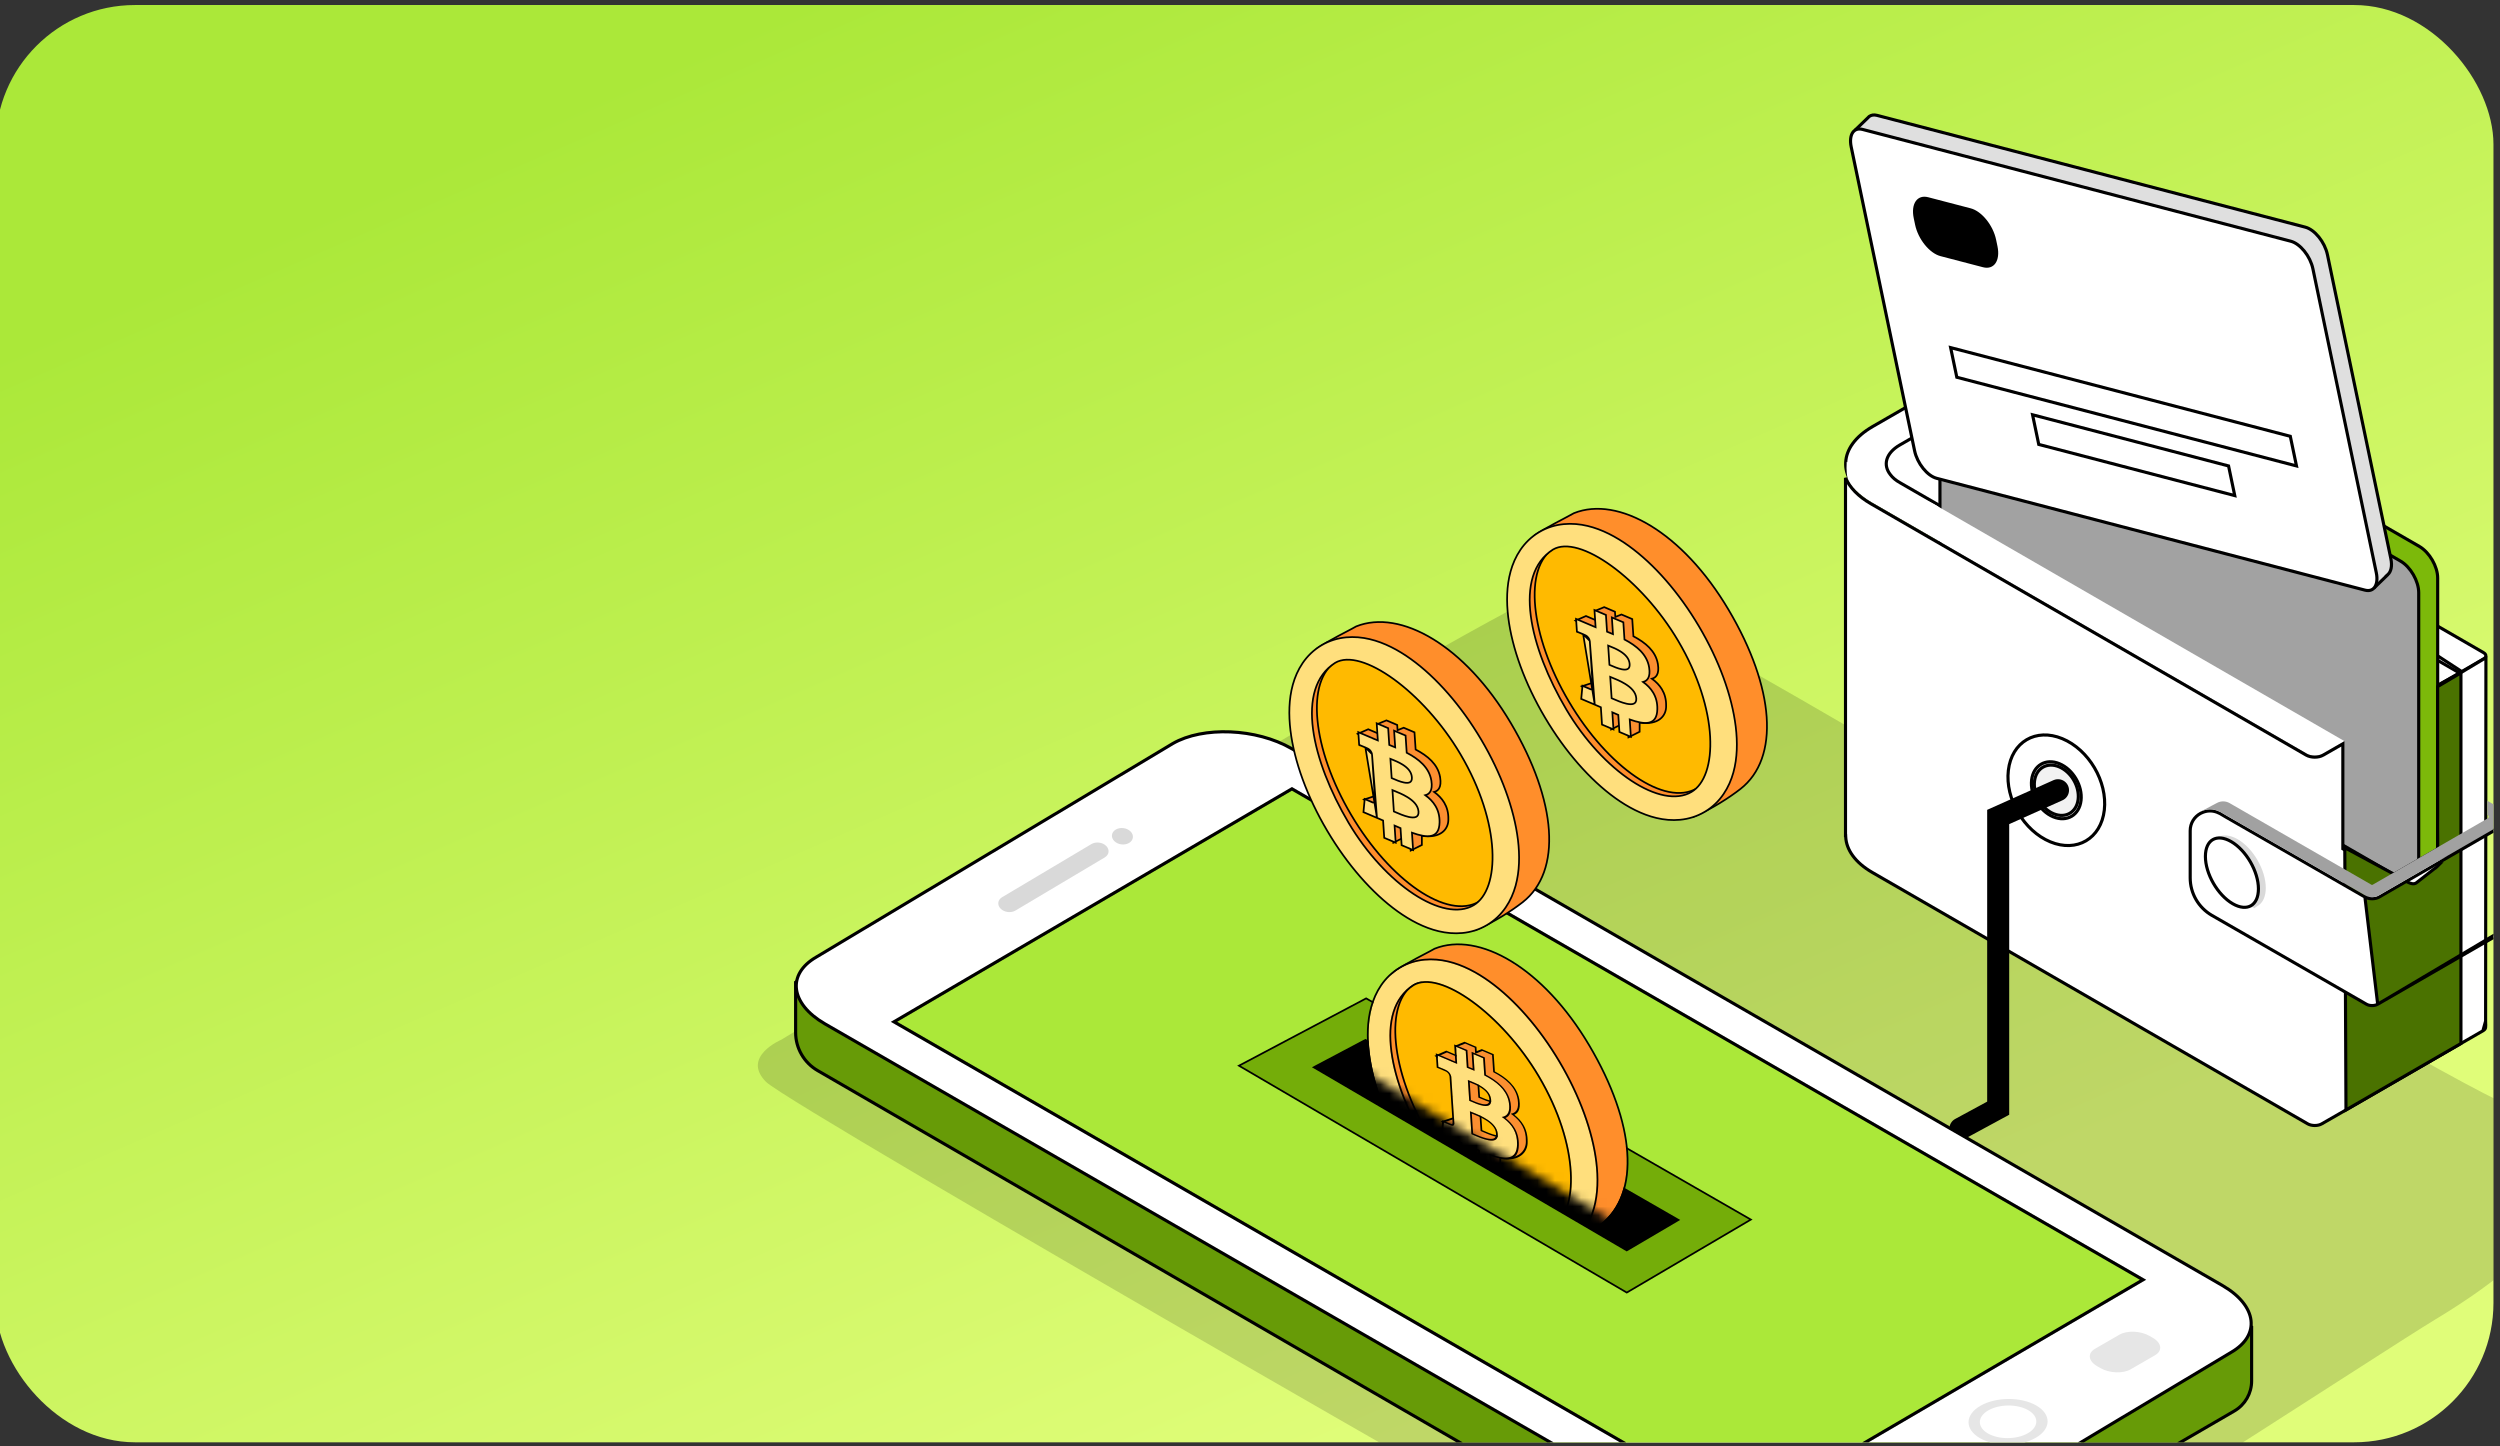<svg width="287" height="166" viewBox="0 0 287 166" fill="none" xmlns="http://www.w3.org/2000/svg">
<rect x="0" y="0" width="287" height="166" fill="#333333" stroke="none"/>
<g clip-path="url(#clip0_51_4587)">
<rect x="-0.5" y="0.577" width="286.75" height="165" rx="16" fill="url(#paint0_linear_51_4587)"/>
<path opacity="0.15" d="M289.5 127.517C281.78 125.367 185.571 66.517 180.999 66.517C176.428 66.517 90.862 118.695 89.705 119.351C89.705 119.351 85.058 121.315 87.945 124.201C90.832 127.088 194.502 186.53 200.739 189.532C206.976 192.535 211.286 192.304 218.255 189.532C225.222 186.761 274.185 154.706 279.5 151.517C294.5 142.517 300 133.517 289.5 127.517Z" fill="black"/>
<path d="M282.608 77.095L285.097 75.651L285.104 75.647L285.104 75.647C285.303 75.542 285.369 75.407 285.369 75.321V75.211C285.34 75.117 285.26 75.009 285.098 74.916L285.098 74.916L235.136 46.073L282.608 77.095ZM282.608 77.095L282.607 77.095L269.049 84.925L269.049 84.925L266.547 86.369C266.332 86.493 266.038 86.56 265.734 86.56C265.43 86.56 265.136 86.493 264.921 86.369L214.948 57.513L214.947 57.512C214.691 57.367 214.448 57.208 214.228 57.05L214.227 57.049C212.567 55.877 211.805 54.449 211.887 53.073L211.887 53.071C211.958 51.61 212.962 50.138 214.948 48.986C214.948 48.986 214.948 48.986 214.948 48.985L220.002 46.073L219.913 45.917L220.002 46.073C222.085 44.872 224.823 44.267 227.57 44.267C230.316 44.267 233.053 44.872 235.136 46.073L282.608 77.095Z" fill="white" stroke="black" stroke-width="0.36"/>
<path d="M218.11 55.409L218.11 55.409L218.108 55.408C217.638 55.144 217.274 54.836 217.031 54.511L217.031 54.511L217.027 54.506C216.573 53.942 216.443 53.327 216.613 52.741C216.785 52.15 217.271 51.56 218.109 51.078L218.109 51.078L223.625 47.904L223.625 47.904C224.699 47.282 226.123 46.966 227.557 46.966C228.99 46.966 230.414 47.282 231.488 47.904L231.488 47.904L272.474 71.556L282.338 77.25L269.14 84.873L218.11 55.409Z" fill="white" stroke="black" stroke-width="0.36"/>
<path d="M279.836 94.019V94.019V98.173C279.836 98.656 279.715 99.007 279.518 99.228L279.448 99.306C279.388 99.359 279.32 99.405 279.248 99.444L279.234 99.452L279.222 99.461L277.399 100.891L276.728 98.632L276.707 98.563L276.645 98.527L269.229 94.246L226.97 69.852L226.97 69.852C226.403 69.526 225.877 68.955 225.492 68.292C225.107 67.629 224.874 66.891 224.874 66.238V55.444L224.883 50.006V50.006V34.421C224.883 33.762 225.112 33.347 225.431 33.163C225.749 32.979 226.22 32.988 226.788 33.32L226.788 33.32L226.789 33.321L233.093 36.955L233.093 36.955L242.085 42.147L242.085 42.147L249.709 46.556L249.71 46.556L253.927 48.988L253.928 48.988L270.726 58.679L270.726 58.679L272.457 59.681L272.457 59.682L277.749 62.733C277.749 62.733 277.749 62.733 277.749 62.733C278.317 63.064 278.843 63.634 279.228 64.297C279.612 64.96 279.845 65.699 279.845 66.356V78.789V78.79L279.836 94.019Z" fill="#7CB90A" stroke="black" stroke-width="0.361"/>
<path d="M277.233 101.021L277.208 101.042L277.207 101.042L277.192 101.053C276.881 101.292 276.375 101.312 275.764 100.95L275.762 100.949L269.231 97.178L269.14 97.335L269.231 97.178L224.802 71.537C224.23 71.206 223.704 70.635 223.321 69.973C222.937 69.31 222.706 68.571 222.706 67.914V36.097C222.706 35.949 222.715 35.816 222.739 35.695L222.739 35.695L222.74 35.69C222.823 35.207 223.059 34.913 223.364 34.793C223.674 34.67 224.105 34.708 224.613 34.997L224.655 35.02H224.663L232.82 39.732L232.82 39.732L240.445 44.132L249.427 49.315L249.427 49.315L266.098 58.942L266.098 58.942L270.34 61.391L270.343 61.392L270.614 61.555L270.657 61.58H270.668L275.582 64.416C276.149 64.743 276.672 65.314 277.055 65.978C277.437 66.643 277.668 67.383 277.668 68.041V99.849C277.668 100.424 277.488 100.811 277.233 101.021Z" fill="#A2A2A2" stroke="black" stroke-width="0.361"/>
<path d="M258.019 63.439L230.177 47.366V44.435L258.019 60.507V63.439Z" fill="white"/>
<path d="M273.989 66.079L273.999 66.089L272.623 67.421L270.362 65.423L270.329 65.394L270.288 65.383L224.01 53.301C223.481 53.163 222.921 52.747 222.45 52.166C221.982 51.587 221.616 50.862 221.463 50.131L214.336 15.967L214.324 15.908L214.279 15.868L213.09 14.818L214.465 13.491L214.465 13.491L214.471 13.485C214.481 13.474 214.491 13.464 214.499 13.454C214.526 13.426 214.545 13.405 214.564 13.387L214.606 13.359C214.825 13.207 215.119 13.148 215.49 13.245L215.49 13.245L264.645 26.077C264.645 26.077 264.645 26.077 264.645 26.077C265.175 26.216 265.735 26.631 266.205 27.213C266.674 27.792 267.039 28.517 267.192 29.248L274.47 64.135C274.653 65.014 274.474 65.645 274.131 65.951L273.989 66.079Z" fill="#DFDFDF" stroke="black" stroke-width="0.361"/>
<path d="M271.495 67.747L271.495 67.747L222.341 54.914L222.341 54.914C221.811 54.776 221.251 54.361 220.781 53.779C220.312 53.2 219.947 52.474 219.794 51.743L212.516 16.857L212.516 16.857C212.362 16.122 212.458 15.55 212.696 15.206C212.924 14.876 213.303 14.723 213.82 14.857C213.82 14.857 213.82 14.857 213.82 14.857L262.974 27.69L262.974 27.69C263.505 27.828 264.065 28.244 264.535 28.825C265.004 29.404 265.369 30.13 265.521 30.861L265.521 30.861L272.799 65.748C272.953 66.483 272.857 67.055 272.619 67.399C272.392 67.729 272.013 67.882 271.495 67.747Z" fill="white" stroke="black" stroke-width="0.361"/>
<path d="M227.647 30.678L222.77 29.404C221.506 29.074 220.201 27.461 219.854 25.801L219.697 25.05C219.351 23.39 220.095 22.312 221.36 22.643L226.236 23.916C227.501 24.246 228.806 25.859 229.153 27.519L229.31 28.27C229.656 29.93 228.911 31.008 227.647 30.678Z" fill="black"/>
<path d="M263.355 53.416L263.636 53.49L263.577 53.205L262.949 50.196L262.926 50.086L262.818 50.058L224.212 39.979L223.931 39.906L223.991 40.19L224.619 43.2L224.642 43.309L224.75 43.337L263.355 53.416Z" stroke="black" stroke-width="0.36"/>
<path d="M256.268 56.821L256.549 56.894L256.49 56.61L255.862 53.601L255.839 53.491L255.731 53.463L233.619 47.69L233.338 47.617L233.397 47.901L234.025 50.91L234.048 51.02L234.156 51.048L256.268 56.821Z" stroke="black" stroke-width="0.36"/>
<path d="M269.14 85.08L266.637 86.524C266.139 86.811 265.329 86.811 264.831 86.524L214.858 57.668C214.597 57.519 214.347 57.357 214.123 57.196C212.144 55.736 211.904 55.139 212 53.017L221.917 57.818L269.14 85.08Z" fill="white"/>
<path d="M285.347 117.222L285.347 117.219L285.384 75.574C285.358 75.582 285.332 75.59 285.306 75.598C285.283 75.605 285.261 75.611 285.242 75.617C285.183 75.635 285.131 75.654 285.086 75.675L282.593 77.172L282.587 77.175L282.586 77.175L280.206 78.476V93.983V93.984L280.196 97.163L280.196 97.266L280.106 97.318L274.522 100.543L274.432 100.594L274.342 100.543L269.049 97.491L268.959 97.439V97.335V85.395L266.726 86.678C266.726 86.678 266.725 86.678 266.725 86.679C266.444 86.844 266.085 86.922 265.736 86.922C265.385 86.922 265.024 86.844 264.74 86.679L214.764 57.822L214.764 57.822C213.319 56.986 212.342 55.958 211.864 54.862V95.916H211.882L211.89 96.088C211.959 97.536 212.953 99.01 214.944 100.158L214.944 100.158L264.92 129.014L264.92 129.014C265.137 129.14 265.432 129.208 265.736 129.208C266.039 129.208 266.331 129.14 266.542 129.015L266.545 129.013L269.049 127.575L269.05 127.575L282.605 119.741L282.605 119.741L285.036 118.339L285.347 117.222ZM285.347 117.222C285.348 117.31 285.351 117.392 285.353 117.467M285.347 117.222L285.353 117.467M285.353 117.467L285.354 117.489M285.353 117.467L285.354 117.489M285.354 117.489C285.356 117.555 285.358 117.616 285.359 117.672M285.354 117.489L285.359 117.672M285.359 117.672C285.361 117.799 285.357 117.894 285.342 117.972M285.359 117.672L285.342 117.972M285.342 117.972C285.327 118.047 285.302 118.105 285.26 118.159M285.342 117.972L285.26 118.159M285.26 118.159C285.217 118.214 285.149 118.273 285.037 118.338L285.26 118.159Z" fill="white" stroke="black" stroke-width="0.36"/>
<path d="M279.433 99.754C279.561 99.683 279.68 99.592 279.782 99.481L279.789 99.475L280.096 99.168H279.885C279.879 99.157 279.872 99.147 279.863 99.137C279.803 99.069 279.724 99.075 279.714 99.076L279.713 99.076C279.701 99.077 279.691 99.079 279.683 99.081C279.682 99.067 279.681 99.049 279.68 99.028L279.831 97.853C279.831 97.853 279.831 97.853 279.831 97.852C279.845 97.744 279.85 97.521 279.851 97.238C279.852 96.95 279.85 96.584 279.846 96.183C279.845 96.124 279.845 96.064 279.844 96.004C279.837 95.24 279.83 94.371 279.841 93.646H279.841V93.643V78.822L282.515 77.239V119.793L269.318 127.419L269.182 97.319L275.412 100.673C275.515 100.735 275.626 100.805 275.741 100.877C275.964 101.018 276.201 101.167 276.416 101.274C276.583 101.357 276.756 101.426 276.92 101.449C277.081 101.473 277.25 101.455 277.395 101.352C277.413 101.343 277.448 101.322 277.477 101.287L279.433 99.754Z" fill="#4A7200" stroke="black" stroke-width="0.36"/>
<path d="M288.12 106.293V94.319C288.111 94.324 288.102 94.33 288.092 94.335L288.12 106.293ZM288.12 106.293L288.095 106.305V106.416C288.095 106.467 288.064 106.555 287.906 106.662L272.959 115.285L288.12 106.293ZM273.14 102.974L288.092 94.335L271.491 102.975C271.729 103.112 272.027 103.176 272.315 103.176C272.604 103.176 272.901 103.112 273.14 102.974L273.14 102.974ZM255.534 93.797L271.491 102.974L272.959 115.285C272.786 115.385 272.555 115.439 272.314 115.439C272.074 115.439 271.842 115.385 271.67 115.285L271.67 115.285L253.909 105.076C253.909 105.076 253.909 105.075 253.908 105.075C252.382 104.186 251.434 102.552 251.434 100.775V95.372C251.434 94.485 251.915 93.772 252.596 93.39L252.716 93.33C253.328 93.03 254.053 92.995 254.733 93.341L254.751 93.351L254.772 93.356C254.778 93.357 254.786 93.36 254.802 93.368C254.809 93.372 254.817 93.376 254.827 93.381L254.831 93.383C254.841 93.389 254.852 93.395 254.865 93.401L255.532 93.796L255.532 93.796L255.534 93.797Z" fill="white" stroke="black" stroke-width="0.36"/>
<path d="M288.001 93.345L285.547 91.929L285.546 93.555L285.599 93.57C285.736 93.657 285.736 93.856 285.599 93.943L272.352 101.586C272.352 101.574 272.352 101.574 272.352 101.574C272.34 101.574 272.327 101.586 272.314 101.586C272.277 101.586 272.252 101.574 272.252 101.574L255.959 92.197C255.517 91.942 254.975 91.932 254.524 92.17L253.905 92.498L252.635 93.169C253.294 92.845 254.079 92.807 254.813 93.181L254.776 93.153L255.623 93.641L271.58 102.819C271.984 103.051 272.645 103.051 273.049 102.819L288.002 94.179C288.176 94.079 288.276 93.955 288.301 93.818V93.793C288.312 93.619 288.213 93.47 288.001 93.345Z" fill="#A1A1A1"/>
<path d="M260.112 101.931C260.112 99.875 258.668 97.375 256.888 96.347C255.992 95.83 255.182 95.785 254.598 96.128L254.184 96.397L254.253 96.514C253.975 96.904 253.813 97.448 253.813 98.13C253.813 100.187 255.257 102.686 257.038 103.715C257.633 104.058 258.188 104.189 258.667 104.141L258.751 104.288L259.128 104.035C259.171 104.011 259.212 103.985 259.253 103.957L259.321 103.914L259.319 103.911C259.812 103.543 260.112 102.865 260.112 101.931Z" fill="#D9D9D9"/>
<path d="M256.314 103.747L256.314 103.747C255.457 103.252 254.672 102.397 254.1 101.406C253.528 100.416 253.18 99.308 253.18 98.319C253.18 97.328 253.526 96.68 254.034 96.387C254.543 96.094 255.277 96.118 256.134 96.613C256.99 97.108 257.776 97.964 258.348 98.954C258.92 99.945 259.268 101.053 259.268 102.041C259.268 103.032 258.922 103.679 258.414 103.973C257.906 104.266 257.171 104.242 256.314 103.747Z" fill="white" stroke="black" stroke-width="0.36"/>
<path d="M235.711 93.772C237.278 94.421 238.707 93.582 238.903 91.897C239.099 90.212 237.988 88.32 236.42 87.671C234.853 87.022 233.424 87.861 233.228 89.546C233.033 91.231 234.144 93.123 235.711 93.772Z" fill="#F2F2F2" stroke="black" stroke-width="0.36"/>
<path d="M235.378 96.644C238.42 97.904 241.195 96.274 241.575 93.003C241.955 89.732 239.797 86.059 236.755 84.799C233.712 83.539 230.938 85.169 230.558 88.44C230.177 91.711 232.336 95.384 235.378 96.644ZM238.571 91.759C238.398 93.246 237.137 93.987 235.753 93.415C234.37 92.841 233.389 91.171 233.561 89.684C233.734 88.197 234.996 87.455 236.379 88.028C237.763 88.601 238.744 90.272 238.571 91.759Z" stroke="black" stroke-width="0.36"/>
<path d="M236.259 90.718L229.392 93.79V127.219L225.056 129.569" stroke="black" stroke-width="2.53" stroke-linecap="round"/>
<path d="M91.337 118.521V112.764L133.724 86.311C138.098 83.581 143.631 83.531 148.053 86.18L258.485 152.338V158.541C258.485 159.958 257.731 161.268 256.505 161.98L216.765 185.041C211.946 187.837 205.999 187.84 201.177 185.048L93.861 122.9C92.299 121.995 91.337 120.326 91.337 118.521Z" fill="#679B07" stroke="black" stroke-width="0.361"/>
<path d="M256.132 155.249L256.134 155.248C257.863 154.25 258.58 152.907 258.412 151.555C258.242 150.189 257.161 148.746 255.142 147.58L148.272 85.936L148.271 85.936C146.256 84.772 143.715 84.123 141.238 84.02C138.759 83.918 136.364 84.362 134.631 85.362C134.631 85.362 134.631 85.362 134.63 85.363L93.714 109.87L93.711 109.872C91.983 110.869 91.266 112.213 91.434 113.565C91.604 114.931 92.684 116.373 94.704 117.539L201.573 179.183L201.573 179.183C203.589 180.347 206.13 180.996 208.608 181.099C211.087 181.201 213.482 180.757 215.214 179.757C215.215 179.757 215.215 179.757 215.215 179.756L256.132 155.249Z" fill="white" stroke="black" stroke-width="0.361"/>
<path fill-rule="evenodd" clip-rule="evenodd" d="M129.62 96.769C130.135 96.463 130.209 95.871 129.785 95.448C129.362 95.025 128.602 94.93 128.087 95.236C127.572 95.542 127.499 96.133 127.922 96.557C128.345 96.98 129.106 97.075 129.62 96.769ZM115.042 102.998C114.528 103.304 114.454 103.895 114.877 104.319C115.3 104.742 116.061 104.837 116.575 104.531L126.825 98.433C127.34 98.127 127.413 97.535 126.99 97.112C126.567 96.689 125.806 96.594 125.292 96.9L115.042 102.998Z" fill="#D9D9D9"/>
<path d="M102.629 117.306L200.338 173.662L246.02 146.916L148.311 90.559L102.629 117.306Z" fill="#ABE839"/>
<path d="M102.629 117.306L200.338 173.662L246.02 146.916L148.311 90.559L102.629 117.306Z" stroke="black" stroke-width="0.36"/>
<path d="M102.629 117.306L200.338 173.662L246.02 146.916L148.311 90.559L102.629 117.306Z" stroke="black" stroke-opacity="0.2" stroke-width="0.36"/>
<path d="M233.767 161.353C235.523 162.366 235.496 164.026 233.707 165.059C231.919 166.092 229.044 166.107 227.288 165.094C225.533 164.08 225.559 162.422 227.349 161.388C229.138 160.355 232.011 160.339 233.767 161.353Z" fill="#E6E6E6"/>
<path d="M232.842 161.888C234.095 162.613 234.077 163.798 232.798 164.535C231.521 165.273 229.468 165.284 228.214 164.56C226.96 163.836 226.978 162.65 228.257 161.913C229.536 161.175 231.587 161.165 232.842 161.888Z" fill="white"/>
<path d="M247.393 155.584L244.596 157.199C243.707 157.713 242.155 157.649 241.13 157.055L240.758 156.841C239.732 156.249 239.62 155.352 240.509 154.839L243.306 153.224C244.195 152.711 245.748 152.776 246.774 153.368L247.144 153.582C248.17 154.175 248.282 155.071 247.393 155.584Z" fill="#E6E6E6"/>
<path d="M156.75 119.269L150.606 122.521L186.747 143.663L192.89 140.049L156.75 119.269Z" fill="black"/>
<path d="M142.391 122.259L142.232 122.343L142.387 122.433L186.702 148.358L186.753 148.387L186.803 148.358L200.849 140.096L200.997 140.008L200.848 139.923L156.88 114.641L156.832 114.613L156.783 114.639L142.391 122.259ZM192.692 140.049L186.747 143.547L150.812 122.525L156.749 119.382L192.692 140.049Z" fill="#74AD09" stroke="black" stroke-width="0.2" stroke-linecap="round"/>
<path d="M169.315 106.795L169.336 106.795L169.356 106.787C171.535 105.879 173.616 104.496 174.791 103.582C177.076 101.805 178.058 98.888 177.812 95.311C177.566 91.735 176.093 87.487 173.45 83.02C170.806 78.55 167.637 75.27 164.496 73.358C161.356 71.446 158.232 70.894 155.693 71.91L155.685 71.913L155.679 71.917C155.419 72.07 154.995 72.292 154.493 72.555C154.218 72.699 153.919 72.855 153.612 73.019C152.751 73.477 151.827 73.992 151.189 74.448L151.177 74.457L151.169 74.468C149.435 76.653 148.805 79.89 149.168 83.525C149.531 87.161 150.889 91.209 153.149 95.029C155.188 98.476 157.931 101.39 160.811 103.456C163.689 105.52 166.713 106.743 169.315 106.795Z" fill="#FF8E2B" stroke="black" stroke-width="0.2"/>
<path d="M167.642 86.33C172.436 94.434 173.44 102.709 169.884 104.812C166.328 106.916 159.559 102.052 154.765 93.948C149.97 85.844 148.967 77.569 152.523 75.466C156.079 73.362 162.848 78.226 167.642 86.33Z" fill="#FF8E2B"/>
<path d="M169.808 103.497C171.639 102.414 172.337 99.87 172.032 96.689C171.726 93.499 170.412 89.628 168.164 85.829C165.917 82.03 163.157 79.014 160.509 77.21C157.867 75.412 155.302 74.798 153.471 75.881C151.64 76.965 150.942 79.508 151.247 82.689C151.552 85.879 152.867 89.75 155.115 93.549C157.362 97.348 160.121 100.364 162.77 102.168C165.412 103.967 167.977 104.58 169.808 103.497Z" fill="#FFBA00" stroke="black" stroke-width="0.2"/>
<path d="M170.703 106.198C172.537 105.113 173.524 103.368 173.991 101.68C174.45 100.017 174.476 98.197 174.261 96.427C173.83 92.874 172.343 88.797 170.043 84.91C167.744 81.023 164.886 77.757 161.981 75.669C160.533 74.628 158.925 73.774 157.246 73.376C155.543 72.972 153.537 72.997 151.703 74.082C149.87 75.167 148.882 76.913 148.416 78.6C147.956 80.263 147.93 82.083 148.145 83.854C148.576 87.406 150.063 91.483 152.363 95.37C154.662 99.257 157.52 102.524 160.425 104.612C161.873 105.652 163.481 106.506 165.16 106.904C166.863 107.308 168.869 107.283 170.703 106.198ZM167.644 86.554C170.003 90.542 171.152 94.441 171.324 97.567C171.41 99.13 171.251 100.496 170.881 101.583C170.511 102.67 169.932 103.471 169.179 103.917C167.449 104.94 164.921 104.37 162.274 102.624C159.634 100.883 156.911 97.993 154.816 94.452C152.719 90.907 151.171 87.045 150.734 83.701C150.297 80.355 150.973 77.557 153.282 76.088C154.028 75.648 155.028 75.624 156.192 75.963C157.354 76.301 158.665 76.999 160.014 77.978C162.713 79.938 165.549 83.013 167.644 86.554Z" fill="#FFDF7D" stroke="black" stroke-width="0.2"/>
<path d="M161.114 83.556L160.439 83.825L160.404 83.308L160.398 83.226L160.306 83.186L159.204 82.717L159.162 82.699L159.131 82.712L158.179 83.102L158.145 83.115L158.145 83.155C158.145 83.193 158.16 83.246 158.176 83.295C158.194 83.349 158.218 83.413 158.245 83.482C158.274 83.555 158.309 83.64 158.344 83.726C158.374 83.798 158.404 83.871 158.431 83.939C158.493 84.095 158.545 84.234 158.568 84.327C158.572 84.34 158.574 84.351 158.576 84.361L157.114 83.738L157.071 83.719L157.04 83.733L156.009 84.186L155.872 84.247L156.056 84.356L156.079 84.279L156.056 84.356L156.056 84.356L156.056 84.356L156.057 84.357L156.061 84.36L156.077 84.369L156.138 84.406L156.357 84.537C156.538 84.645 156.778 84.789 157.019 84.934C157.259 85.079 157.499 85.224 157.678 85.333C157.736 85.369 157.788 85.401 157.831 85.427L157.805 85.45L157.993 85.53C158.19 85.614 158.316 85.727 158.401 85.843C158.488 85.961 158.538 86.09 158.565 86.209L158.716 88.439L158.722 88.522L158.722 88.522L158.928 91.577C158.923 91.641 158.906 91.709 158.864 91.748C158.827 91.783 158.767 91.799 158.647 91.749L158.393 91.641L158.399 91.649C158.353 91.629 158.303 91.607 158.253 91.586C158.152 91.542 158.051 91.497 157.974 91.464L157.882 91.423L157.856 91.412L157.85 91.409L157.848 91.408L157.847 91.408L157.847 91.408L157.847 91.408L157.841 91.495L157.847 91.408L157.807 91.39L157.776 91.4L156.737 91.742L156.594 91.789L156.77 91.908L159.121 93.512L159.135 93.521L159.149 93.528C159.306 93.595 159.46 93.662 159.614 93.729C159.69 93.763 159.767 93.796 159.843 93.829L159.952 96.53L159.961 96.74L160.127 96.657L161.212 96.115L161.243 96.1L161.241 96.06L161.152 94.41C161.383 94.513 161.607 94.61 161.827 94.704L161.94 97.433L161.949 97.644L162.115 97.561L163.199 97.019L163.229 97.004L163.229 96.968L163.229 95.952C165.385 96.283 166.3 95.189 166.271 94.04C166.285 93.297 166.113 92.671 165.791 92.133C165.507 91.657 165.112 91.261 164.646 90.919C164.89 90.854 165.086 90.719 165.212 90.495C165.367 90.223 165.415 89.824 165.331 89.275L165.321 89.206L165.32 89.206C165.195 88.478 164.842 87.867 164.339 87.344C163.842 86.829 163.206 86.407 162.514 86.043L162.387 84.153L162.381 84.07L162.289 84.031L161.186 83.561L161.145 83.544L161.114 83.556ZM163.872 92.803L163.872 92.803C163.896 93.15 163.777 93.332 163.583 93.416C163.384 93.502 163.098 93.489 162.772 93.418C162.227 93.3 161.61 93.028 161.198 92.847C161.152 92.827 161.109 92.808 161.069 92.79L160.904 90.341C160.955 90.362 161.011 90.384 161.07 90.408C161.481 90.573 162.064 90.807 162.6 91.137C162.935 91.344 163.241 91.582 163.469 91.856C163.694 92.127 163.848 92.439 163.872 92.803ZM163.109 88.872C163.13 89.188 163.031 89.356 162.873 89.437C162.711 89.52 162.477 89.518 162.208 89.464C161.759 89.374 161.25 89.149 160.906 88.996C160.872 88.981 160.84 88.967 160.81 88.954L160.661 86.749C160.7 86.765 160.741 86.781 160.785 86.798C161.127 86.935 161.608 87.126 162.052 87.407C162.329 87.582 162.582 87.787 162.77 88.026C162.957 88.262 163.086 88.54 163.109 88.872Z" fill="#FC8F30" stroke="black" stroke-width="0.2"/>
<path d="M156.746 85.81C156.682 85.783 156.608 85.752 156.532 85.721C156.431 85.679 156.329 85.638 156.253 85.606L156.16 85.569L156.134 85.558L156.128 85.556L156.126 85.555L156.126 85.555L156.125 85.555L156.125 85.555L156.127 85.466L156.125 85.555L156.031 85.516L156.025 85.431L155.941 84.155L155.934 84.054L156.047 84.102L157.58 84.752L157.67 84.79L157.671 84.796C157.836 84.865 158.004 84.933 158.174 85.002L158.052 83.138L158.045 83.037L158.158 83.085L159.269 83.555L159.361 83.595L159.367 83.678L159.487 85.517C159.715 85.609 159.943 85.701 160.169 85.796L160.05 83.985L160.043 83.884L160.156 83.931L161.267 84.402L161.36 84.441L161.365 84.524L161.489 86.413C162.187 86.779 162.827 87.201 163.327 87.716C163.838 88.244 164.194 88.862 164.316 89.598L164.317 89.599L164.324 89.648C164.407 90.198 164.357 90.597 164.201 90.869C164.073 91.092 163.875 91.226 163.629 91.291C164.098 91.633 164.495 92.03 164.781 92.506C165.104 93.045 165.277 93.671 165.261 94.416C165.241 95.344 164.904 95.814 164.315 95.952C163.755 96.084 162.983 95.912 162.093 95.596L162.217 97.484L162.224 97.585L162.111 97.538L161 97.067L160.907 97.028L160.902 96.945L160.779 95.072C160.556 94.978 160.329 94.879 160.096 94.776L160.218 96.638L160.225 96.739L160.112 96.691L159.002 96.221L158.91 96.181L158.904 96.098L158.779 94.195C158.701 94.161 158.623 94.127 158.545 94.093C158.391 94.026 158.235 93.958 158.077 93.891L156.746 85.81ZM156.746 85.81L156.74 85.814L156.93 85.895C157.129 85.979 157.256 86.092 157.342 86.209C157.429 86.326 157.479 86.456 157.506 86.575M156.746 85.81L157.506 86.575M157.506 86.575L157.653 88.804L157.658 88.887L157.658 88.887L157.859 91.941C157.854 92.005 157.836 92.073 157.794 92.111C157.757 92.146 157.695 92.163 157.573 92.112L157.319 92.004L157.325 92.012C157.278 91.992 157.227 91.97 157.176 91.948C157.075 91.904 156.972 91.86 156.896 91.826L156.803 91.786L156.777 91.774L156.77 91.771L156.768 91.77L156.768 91.77L156.768 91.77L156.768 91.77L156.762 91.857L156.768 91.77L156.668 91.726L156.66 91.81L156.533 93.144L156.524 93.233L156.631 93.278L158.077 93.891L157.506 86.575ZM162.44 92.227C162.664 92.495 162.817 92.803 162.844 93.161L162.845 93.174C162.868 93.52 162.747 93.702 162.551 93.786C162.35 93.872 162.061 93.858 161.732 93.787C161.182 93.667 160.561 93.395 160.145 93.213C160.099 93.193 160.055 93.174 160.015 93.156L159.854 90.707C159.906 90.729 159.962 90.751 160.023 90.775C160.437 90.941 161.025 91.175 161.565 91.507C161.903 91.714 162.211 91.953 162.44 92.227ZM159.618 87.117C159.657 87.133 159.699 87.149 159.744 87.167C160.089 87.303 160.574 87.496 161.021 87.777C161.301 87.953 161.555 88.158 161.745 88.397C161.929 88.63 162.058 88.903 162.083 89.227L162.084 89.243C162.105 89.558 162.005 89.727 161.845 89.808C161.681 89.89 161.444 89.888 161.173 89.833C160.719 89.743 160.206 89.516 159.86 89.364C159.826 89.349 159.793 89.335 159.763 89.321L159.618 87.117Z" fill="#FFDF7D" stroke="black" stroke-width="0.2"/>
<path d="M194.315 93.794L194.336 93.795L194.356 93.787C196.535 92.879 198.616 91.496 199.791 90.582C202.076 88.805 203.058 85.888 202.812 82.311C202.566 78.735 201.093 74.487 198.45 70.02C195.806 65.55 192.637 62.27 189.496 60.358C186.356 58.446 183.232 57.894 180.693 58.91L180.685 58.913L180.679 58.917C180.419 59.07 179.995 59.292 179.493 59.555C179.218 59.699 178.919 59.855 178.612 60.019C177.751 60.477 176.827 60.992 176.189 61.448L176.177 61.457L176.169 61.468C174.435 63.653 173.805 66.89 174.168 70.525C174.531 74.161 175.889 78.209 178.149 82.029C180.188 85.476 182.931 88.39 185.811 90.456C188.689 92.52 191.713 93.743 194.315 93.794Z" fill="#FF8E2B" stroke="black" stroke-width="0.2"/>
<path d="M192.642 73.33C197.436 81.434 198.44 89.709 194.884 91.812C191.328 93.916 184.559 89.052 179.765 80.948C174.97 72.844 173.967 64.569 177.523 62.465C181.079 60.362 187.848 65.226 192.642 73.33Z" fill="#FF8E2B"/>
<path d="M194.808 90.497C196.639 89.414 197.337 86.87 197.032 83.689C196.726 80.499 195.412 76.628 193.164 72.829C190.917 69.03 188.157 66.014 185.509 64.21C182.867 62.411 180.302 61.798 178.471 62.881C176.64 63.965 175.942 66.508 176.247 69.689C176.552 72.879 177.867 76.75 180.115 80.549C182.362 84.348 185.121 87.364 187.77 89.168C190.412 90.967 192.977 91.58 194.808 90.497Z" fill="#FFBA00" stroke="black" stroke-width="0.2"/>
<path d="M195.703 93.198C197.537 92.113 198.524 90.368 198.991 88.68C199.45 87.017 199.476 85.197 199.261 83.427C198.83 79.874 197.343 75.797 195.043 71.91C192.744 68.023 189.886 64.757 186.981 62.669C185.533 61.628 183.925 60.774 182.246 60.376C180.543 59.972 178.537 59.997 176.703 61.082C174.87 62.167 173.882 63.913 173.416 65.6C172.956 67.263 172.93 69.083 173.145 70.854C173.576 74.406 175.063 78.483 177.363 82.37C179.662 86.257 182.52 89.524 185.425 91.612C186.873 92.652 188.481 93.506 190.16 93.904C191.863 94.308 193.869 94.283 195.703 93.198ZM192.644 73.554C195.003 77.542 196.152 81.441 196.324 84.567C196.41 86.13 196.251 87.496 195.881 88.583C195.511 89.67 194.932 90.472 194.179 90.917C192.449 91.94 189.921 91.371 187.274 89.624C184.634 87.883 181.911 84.993 179.816 81.452C177.719 77.907 176.171 74.045 175.734 70.701C175.297 67.355 175.973 64.557 178.282 63.088C179.028 62.648 180.028 62.624 181.192 62.963C182.354 63.301 183.665 63.999 185.014 64.978C187.713 66.938 190.549 70.013 192.644 73.554Z" fill="#FFDF7D" stroke="black" stroke-width="0.2"/>
<path d="M186.114 70.556L185.439 70.825L185.404 70.308L185.398 70.226L185.306 70.186L184.204 69.717L184.162 69.699L184.131 69.712L183.179 70.102L183.145 70.115L183.145 70.155C183.145 70.193 183.16 70.246 183.176 70.295C183.194 70.349 183.218 70.413 183.245 70.482C183.274 70.555 183.309 70.64 183.344 70.726C183.374 70.798 183.404 70.871 183.431 70.939C183.493 71.095 183.545 71.234 183.568 71.327C183.572 71.34 183.574 71.351 183.576 71.361L182.114 70.738L182.071 70.719L182.04 70.733L181.009 71.186L180.872 71.247L181.056 71.356L181.079 71.279L181.056 71.356L181.056 71.356L181.056 71.356L181.057 71.357L181.061 71.36L181.077 71.369L181.138 71.406L181.357 71.537C181.538 71.645 181.778 71.789 182.019 71.934C182.259 72.079 182.499 72.224 182.678 72.333C182.736 72.369 182.788 72.401 182.831 72.427L182.805 72.45L182.993 72.53C183.19 72.614 183.316 72.727 183.401 72.843C183.488 72.961 183.538 73.09 183.565 73.209L183.716 75.439L183.722 75.522L183.722 75.522L183.928 78.577C183.923 78.641 183.906 78.709 183.864 78.748C183.827 78.783 183.767 78.799 183.647 78.749L183.393 78.641L183.399 78.649C183.353 78.629 183.303 78.607 183.253 78.586C183.152 78.542 183.051 78.497 182.974 78.464L182.882 78.423L182.856 78.412L182.85 78.409L182.848 78.408L182.847 78.408L182.847 78.408L182.847 78.408L182.841 78.495L182.847 78.408L182.807 78.39L182.776 78.4L181.737 78.742L181.594 78.789L181.77 78.908L184.121 80.512L184.135 80.521L184.149 80.528C184.306 80.595 184.46 80.662 184.614 80.729C184.69 80.763 184.767 80.796 184.843 80.829L184.952 83.53L184.961 83.74L185.127 83.657L186.212 83.115L186.243 83.1L186.241 83.06L186.152 81.41C186.383 81.513 186.607 81.61 186.827 81.704L186.94 84.433L186.949 84.644L187.115 84.561L188.199 84.019L188.229 84.004L188.229 83.968L188.229 82.952C190.385 83.283 191.3 82.189 191.271 81.04C191.285 80.297 191.113 79.671 190.791 79.133C190.507 78.657 190.112 78.261 189.646 77.919C189.89 77.854 190.086 77.719 190.212 77.495C190.367 77.223 190.415 76.824 190.331 76.275L190.321 76.206L190.32 76.206C190.195 75.478 189.842 74.867 189.339 74.344C188.842 73.829 188.206 73.407 187.514 73.043L187.387 71.153L187.381 71.07L187.289 71.031L186.186 70.561L186.145 70.544L186.114 70.556ZM188.872 79.803L188.872 79.803C188.896 80.15 188.777 80.332 188.583 80.416C188.384 80.502 188.098 80.489 187.772 80.418C187.227 80.3 186.61 80.028 186.198 79.847C186.152 79.827 186.109 79.808 186.069 79.79L185.904 77.341C185.955 77.362 186.011 77.384 186.07 77.408C186.481 77.573 187.064 77.807 187.6 78.137C187.935 78.344 188.241 78.582 188.469 78.856C188.694 79.127 188.848 79.439 188.872 79.803ZM188.109 75.872C188.13 76.188 188.031 76.356 187.873 76.437C187.711 76.52 187.477 76.518 187.208 76.464C186.759 76.374 186.25 76.149 185.906 75.996C185.872 75.981 185.84 75.967 185.81 75.954L185.661 73.749C185.7 73.765 185.741 73.781 185.785 73.798C186.127 73.935 186.608 74.126 187.052 74.407C187.329 74.582 187.582 74.787 187.77 75.026C187.957 75.262 188.086 75.54 188.109 75.872Z" fill="#FC8F30" stroke="black" stroke-width="0.2"/>
<path d="M181.746 72.81C181.682 72.783 181.608 72.752 181.532 72.721C181.431 72.679 181.329 72.638 181.253 72.606L181.16 72.569L181.134 72.558L181.128 72.556L181.126 72.555L181.126 72.555L181.125 72.555L181.125 72.555L181.127 72.466L181.125 72.555L181.031 72.516L181.025 72.431L180.941 71.155L180.934 71.054L181.047 71.102L182.58 71.752L182.67 71.79L182.671 71.796C182.836 71.865 183.004 71.933 183.174 72.002L183.052 70.138L183.045 70.037L183.158 70.085L184.269 70.555L184.361 70.595L184.367 70.678L184.487 72.517C184.715 72.609 184.943 72.701 185.169 72.796L185.05 70.985L185.043 70.884L185.156 70.931L186.267 71.402L186.36 71.441L186.365 71.524L186.489 73.413C187.187 73.779 187.827 74.201 188.327 74.716C188.838 75.244 189.194 75.862 189.316 76.598L189.317 76.599L189.324 76.648C189.407 77.198 189.357 77.597 189.201 77.869C189.073 78.092 188.875 78.226 188.629 78.291C189.098 78.633 189.495 79.03 189.781 79.506C190.104 80.045 190.277 80.671 190.261 81.416C190.241 82.344 189.904 82.814 189.315 82.952C188.755 83.084 187.983 82.912 187.093 82.596L187.217 84.484L187.224 84.585L187.111 84.538L186 84.067L185.907 84.028L185.902 83.945L185.779 82.072C185.556 81.978 185.329 81.879 185.096 81.776L185.218 83.638L185.225 83.739L185.112 83.691L184.002 83.221L183.91 83.181L183.904 83.098L183.779 81.195C183.701 81.161 183.623 81.127 183.545 81.093C183.391 81.026 183.235 80.958 183.077 80.891L181.746 72.81ZM181.746 72.81L181.74 72.814L181.93 72.895C182.129 72.979 182.256 73.092 182.342 73.209C182.429 73.326 182.479 73.456 182.506 73.575M181.746 72.81L182.506 73.575M182.506 73.575L182.653 75.804L182.658 75.887L182.658 75.887L182.859 78.941C182.854 79.005 182.836 79.073 182.794 79.111C182.757 79.146 182.695 79.163 182.573 79.112L182.319 79.004L182.325 79.012C182.278 78.992 182.227 78.97 182.176 78.948C182.075 78.904 181.972 78.86 181.896 78.826L181.803 78.786L181.777 78.774L181.77 78.771L181.768 78.77L181.768 78.77L181.768 78.77L181.768 78.77L181.762 78.857L181.768 78.77L181.668 78.726L181.66 78.81L181.533 80.144L181.524 80.233L181.631 80.278L183.077 80.891L182.506 73.575ZM187.44 79.227C187.664 79.495 187.817 79.803 187.844 80.161L187.845 80.174C187.868 80.52 187.747 80.702 187.551 80.786C187.35 80.872 187.061 80.858 186.732 80.787C186.182 80.667 185.561 80.395 185.145 80.213C185.099 80.193 185.055 80.174 185.015 80.156L184.854 77.707C184.906 77.729 184.962 77.751 185.023 77.775C185.437 77.941 186.025 78.175 186.565 78.507C186.903 78.714 187.211 78.953 187.44 79.227ZM184.618 74.117C184.657 74.133 184.699 74.149 184.744 74.167C185.089 74.303 185.574 74.496 186.021 74.777C186.301 74.953 186.555 75.158 186.745 75.397C186.929 75.63 187.058 75.903 187.083 76.227L187.084 76.243C187.105 76.558 187.005 76.727 186.845 76.808C186.681 76.89 186.444 76.888 186.173 76.833C185.719 76.743 185.206 76.516 184.86 76.364C184.826 76.349 184.793 76.335 184.763 76.321L184.618 74.117Z" fill="#FFDF7D" stroke="black" stroke-width="0.2"/>
<mask id="mask0_51_4587" style="mask-type:alpha" maskUnits="userSpaceOnUse" x="148" y="95" width="45" height="50">
<path d="M148.258 118.004L191.807 144.205L192.891 127.4L183.494 109.33L156.931 95.958L148.258 118.004Z" fill="#D9D9D9"/>
</mask>
<g mask="url(#mask0_51_4587)">
<path d="M182.365 120.071C187.64 128.987 188.23 137.003 183.73 140.503C182.56 141.413 180.486 142.791 178.318 143.695C173.168 143.593 166.3 138.848 162.236 131.978C157.728 124.359 156.826 115.845 160.248 111.53C161.513 110.626 163.922 109.481 164.73 109.003C169.73 107.003 177.09 111.154 182.365 120.071Z" fill="#FF8E2B"/>
<path fill-rule="evenodd" clip-rule="evenodd" d="M164.642 108.823L164.656 108.817C167.235 107.785 170.393 108.351 173.548 110.272C176.706 112.195 179.886 115.489 182.537 119.969C185.184 124.444 186.665 128.707 186.912 132.304C187.16 135.902 186.172 138.856 183.853 140.661C182.673 141.578 180.584 142.967 178.395 143.879L178.356 143.895L178.314 143.894C175.684 143.843 172.641 142.608 169.753 140.537C166.862 138.463 164.11 135.539 162.064 132.08C159.797 128.249 158.434 124.188 158.069 120.535C157.705 116.886 158.335 113.619 160.091 111.405L160.108 111.383L160.131 111.367C160.776 110.907 161.705 110.389 162.566 109.93C162.876 109.765 163.175 109.608 163.451 109.464C163.951 109.203 164.371 108.983 164.628 108.831L164.642 108.823ZM164.73 109.003C169.73 107.003 177.089 111.154 182.364 120.07C187.639 128.987 188.23 137.003 183.73 140.503C182.56 141.413 180.486 142.791 178.318 143.695C173.168 143.593 166.3 138.848 162.236 131.978C157.728 124.359 156.826 115.845 160.247 111.53C161.103 110.918 162.483 110.197 163.536 109.645C164.04 109.382 164.469 109.157 164.73 109.003Z" fill="black"/>
<path d="M176.642 123.332C181.436 131.436 182.44 139.711 178.884 141.814C175.328 143.918 168.559 139.054 163.765 130.95C158.97 122.846 157.967 114.571 161.523 112.467C165.079 110.364 171.848 115.228 176.642 123.332Z" fill="#FF8E2B"/>
<path d="M177.079 122.88C181.562 130.458 182.314 138.307 178.758 140.411C175.202 142.514 168.685 138.076 164.202 130.498C159.718 122.92 158.967 115.071 162.523 112.967C166.079 110.863 172.596 115.302 177.079 122.88Z" fill="#FFBA00"/>
<path fill-rule="evenodd" clip-rule="evenodd" d="M181.132 133.679C181.437 136.87 180.743 139.469 178.859 140.583C176.975 141.698 174.363 141.055 171.714 139.251C169.051 137.437 166.282 134.409 164.029 130.6C161.776 126.791 160.455 122.907 160.148 119.699C159.842 116.509 160.536 113.91 162.42 112.795C164.305 111.681 166.916 112.324 169.565 114.128C172.229 115.941 174.998 118.97 177.251 122.778C179.504 126.587 180.825 130.472 181.132 133.679ZM178.758 140.411C182.314 138.307 181.562 130.458 177.079 122.88C172.595 115.302 166.078 110.864 162.522 112.967C158.966 115.071 159.718 122.92 164.201 130.498C168.684 138.077 175.202 142.515 178.758 140.411Z" fill="black"/>
<path fill-rule="evenodd" clip-rule="evenodd" d="M182.895 138.654C182.434 140.324 181.458 142.044 179.653 143.112C177.848 144.18 175.87 144.207 174.184 143.807C172.522 143.413 170.926 142.566 169.485 141.53C166.593 139.452 163.744 136.197 161.45 132.319C159.156 128.441 157.674 124.377 157.245 120.842C157.032 119.08 157.058 117.273 157.513 115.626C157.974 113.956 158.95 112.236 160.755 111.168C162.56 110.1 164.538 110.073 166.224 110.473C167.886 110.867 169.482 111.714 170.923 112.75C173.815 114.828 176.664 118.083 178.958 121.961C181.252 125.839 182.734 129.903 183.163 133.439C183.376 135.201 183.35 137.007 182.895 138.654ZM178.231 141.003C181.348 139.159 181.464 131.503 176.731 123.503C172.529 116.4 165.348 111.159 162.231 113.003C157.513 116.003 159.529 124.4 163.731 131.503C167.933 138.606 174.665 143.112 178.231 141.003Z" fill="#FFDF7D"/>
<path fill-rule="evenodd" clip-rule="evenodd" d="M183.087 138.707C182.617 140.411 181.617 142.183 179.754 143.284C177.892 144.386 175.858 144.41 174.138 144.002C172.442 143.6 170.822 142.738 169.367 141.693C166.448 139.595 163.582 136.317 161.277 132.421C158.972 128.525 157.479 124.434 157.046 120.866C156.831 119.087 156.856 117.253 157.32 115.573C157.791 113.869 158.791 112.097 160.653 110.996C162.515 109.894 164.549 109.871 166.269 110.278C167.965 110.68 169.585 111.542 171.04 112.587C173.959 114.685 176.825 117.963 179.13 121.859C181.435 125.755 182.928 129.846 183.361 133.414C183.576 135.193 183.552 137.028 183.087 138.707ZM180.224 134.572C180.053 131.465 178.911 127.582 176.558 123.605C174.47 120.075 171.643 117.01 168.956 115.059C167.612 114.084 166.312 113.393 165.164 113.059C164.015 112.724 163.047 112.754 162.335 113.173C160.076 114.611 159.398 117.357 159.834 120.688C160.269 124.015 161.81 127.864 163.903 131.401C165.991 134.931 168.704 137.809 171.329 139.541C173.97 141.283 176.451 141.823 178.129 140.831C178.855 140.401 179.422 139.623 179.787 138.551C180.152 137.479 180.31 136.126 180.224 134.572ZM162.231 113.003C165.347 111.159 172.528 116.4 176.731 123.503C181.463 131.503 181.347 139.159 178.231 141.003C174.665 143.112 167.933 138.606 163.731 131.503C159.528 124.4 157.512 116.003 162.231 113.003ZM179.652 143.112C181.458 142.044 182.433 140.324 182.895 138.654C183.35 137.007 183.376 135.201 183.162 133.439C182.733 129.903 181.252 125.839 178.958 121.961C176.664 118.083 173.815 114.828 170.923 112.75C169.482 111.714 167.885 110.867 166.223 110.473C164.537 110.073 162.56 110.1 160.755 111.168C158.95 112.236 157.974 113.956 157.512 115.626C157.058 117.273 157.031 119.08 157.245 120.842C157.674 124.377 159.155 128.441 161.449 132.319C163.744 136.197 166.592 139.452 169.484 141.53C170.926 142.566 172.522 143.413 174.184 143.807C175.87 144.207 177.847 144.18 179.652 143.112Z" fill="black"/>
<path d="M174.231 126.247C174.01 124.778 172.85 123.823 171.418 123.082L171.286 121.118L170.183 120.649L169.056 121.098C168.766 120.974 169.727 122.318 169.433 122.199L169.303 120.274L168.201 119.805L167.249 120.194C167.249 120.375 167.861 121.577 167.632 121.48L167.632 121.473L166.111 120.825L165.08 121.279C165.08 121.279 167.011 122.432 166.998 122.442C167.445 122.633 167.609 122.976 167.668 123.236L167.819 125.474C167.85 125.487 167.89 125.506 167.936 125.532C167.899 125.516 167.86 125.499 167.82 125.482L168.031 128.617C168.022 128.761 167.956 128.969 167.644 128.836C167.659 128.856 166.842 128.495 166.842 128.495L165.803 128.836L168.154 130.44C168.421 130.554 168.684 130.671 168.942 130.782L169.055 133.566L170.14 133.024L170.046 131.273C170.348 131.408 170.641 131.535 170.927 131.657L171.043 134.47L172.127 133.928L172.127 132.844C174.296 133.205 175.199 132.121 175.17 131.001C175.197 129.537 174.492 128.578 173.422 127.856C174.037 127.775 174.395 127.323 174.231 126.248L174.231 126.247ZM172.975 129.838C173.076 131.322 170.721 130.155 169.973 129.838L169.796 127.206C170.543 127.525 172.871 128.289 172.975 129.838ZM172.212 125.906C172.303 127.257 170.337 126.267 169.715 126.002L169.554 123.615C170.176 123.88 172.116 124.498 172.212 125.906Z" fill="#FC8F30"/>
<path fill-rule="evenodd" clip-rule="evenodd" d="M171.285 121.117L171.418 123.081C172.85 123.822 174.009 124.777 174.23 126.246C174.374 127.195 174.114 127.658 173.629 127.81C173.563 127.83 173.494 127.845 173.421 127.855C173.503 127.91 173.583 127.967 173.66 128.025C174.595 128.727 175.195 129.648 175.169 131C175.199 132.12 174.295 133.204 172.127 132.842L172.127 133.927L171.043 134.469L170.926 131.656C170.706 131.562 170.481 131.465 170.25 131.363C170.182 131.333 170.114 131.303 170.045 131.272L170.139 133.023L169.055 133.565L168.942 130.781C168.836 130.735 168.729 130.689 168.621 130.642C168.467 130.574 168.311 130.506 168.154 130.439L165.802 128.835L166.842 128.494C166.842 128.494 167.124 128.619 167.354 128.718C167.383 128.73 167.412 128.742 167.439 128.754C167.546 128.8 167.629 128.834 167.641 128.836C167.642 128.836 167.643 128.836 167.643 128.836C167.643 128.836 167.643 128.836 167.643 128.836C167.726 128.871 167.791 128.881 167.843 128.876C167.986 128.862 168.024 128.721 168.03 128.616L167.819 125.481C167.848 125.493 167.876 125.505 167.903 125.517C167.914 125.522 167.925 125.526 167.935 125.531C167.918 125.52 167.9 125.511 167.885 125.503C167.86 125.491 167.838 125.481 167.819 125.473C167.819 125.473 167.82 125.473 167.819 125.473L167.667 123.235C167.618 123.018 167.496 122.744 167.199 122.549C167.139 122.51 167.072 122.473 166.998 122.441C166.998 122.441 166.998 122.442 166.998 122.441C166.997 122.441 166.996 122.439 166.994 122.438C166.978 122.425 166.907 122.38 166.801 122.315C166.797 122.313 166.793 122.31 166.789 122.308C166.43 122.087 165.695 121.646 165.317 121.419C165.172 121.333 165.08 121.278 165.08 121.278L166.11 120.824L167.631 121.472L167.632 121.478C167.637 121.481 167.642 121.482 167.647 121.483C167.653 121.485 167.659 121.484 167.663 121.483C167.693 121.472 167.686 121.404 167.658 121.305C167.615 121.155 167.523 120.933 167.438 120.725C167.339 120.484 167.248 120.263 167.248 120.193L168.2 119.804L169.302 120.273L169.35 120.979L170.182 120.648L171.285 121.117ZM169.432 122.198C169.438 122.2 169.443 122.202 169.448 122.203C169.52 122.222 169.489 122.12 169.417 121.971L169.432 122.198ZM169.528 120.668L170.108 120.437L171.478 121.021L171.612 123.003C172.281 123.362 172.905 123.781 173.4 124.295C173.91 124.824 174.27 125.44 174.409 126.162L174.412 126.164L174.433 126.3C174.518 126.862 174.47 127.277 174.307 127.565C174.197 127.759 174.037 127.89 173.841 127.969C174.255 128.295 174.611 128.671 174.876 129.114C175.213 129.678 175.387 130.324 175.374 131.079C175.403 132.256 174.477 133.359 172.331 133.059L172.331 134.079L170.856 134.817L170.729 131.75C170.575 131.684 170.419 131.616 170.26 131.546L170.347 133.174L168.868 133.914L168.744 130.874C168.699 130.855 168.653 130.835 168.607 130.815C168.455 130.748 168.302 130.681 168.145 130.614L168.116 130.602L165.387 128.74L166.774 128.285L166.854 128.32L166.889 128.335L166.98 128.376C167.028 128.397 167.086 128.422 167.147 128.449L167.144 128.445L167.651 128.66C167.699 128.68 167.725 128.683 167.74 128.682C167.755 128.681 167.767 128.676 167.779 128.664C167.806 128.64 167.821 128.591 167.826 128.535L167.626 125.568L167.464 123.181C167.438 123.074 167.395 122.966 167.326 122.872C167.259 122.781 167.159 122.689 166.989 122.617L166.612 122.456L166.662 122.414C166.659 122.413 166.656 122.411 166.653 122.409C166.475 122.3 166.235 122.155 165.995 122.01C165.755 121.866 165.514 121.721 165.333 121.613L165.033 121.433L164.665 121.214L166.033 120.612L167.441 121.212C167.415 121.136 167.379 121.041 167.337 120.935C167.311 120.87 167.281 120.798 167.251 120.726C167.215 120.638 167.18 120.551 167.151 120.478C167.123 120.408 167.098 120.341 167.08 120.284C167.063 120.235 167.044 120.168 167.044 120.114L167.044 120.035L168.125 119.593L169.495 120.176L169.528 120.668ZM172.771 129.768C172.748 129.427 172.605 129.141 172.4 128.894C172.189 128.64 171.901 128.414 171.575 128.213C171.052 127.89 170.486 127.663 170.076 127.498C170.054 127.49 170.033 127.481 170.013 127.473L170.166 129.742C170.18 129.748 170.194 129.754 170.209 129.761C170.622 129.942 171.222 130.206 171.752 130.322C172.069 130.391 172.335 130.4 172.513 130.323C172.683 130.25 172.792 130.09 172.771 129.768ZM169.973 129.837L169.795 127.205C169.854 127.23 169.923 127.258 170 127.289C170.021 127.298 170.043 127.306 170.065 127.315C170.988 127.686 172.881 128.444 172.975 129.837C173.067 131.199 171.092 130.329 170.188 129.931C170.107 129.895 170.034 129.863 169.973 129.837ZM171.8 126.346C171.935 126.276 172.027 126.131 172.007 125.836C171.986 125.526 171.866 125.272 171.698 125.06C171.526 124.842 171.292 124.65 171.025 124.481C170.596 124.21 170.134 124.026 169.791 123.889C169.784 123.886 169.777 123.884 169.77 123.881L169.907 125.906C169.91 125.908 169.914 125.909 169.917 125.911C170.262 126.063 170.753 126.28 171.187 126.367C171.445 126.419 171.658 126.418 171.8 126.346ZM169.714 126.001C169.766 126.023 169.827 126.05 169.895 126.08C170.649 126.414 172.294 127.143 172.211 125.905C172.125 124.639 170.549 124.012 169.779 123.705C169.772 123.703 169.765 123.7 169.758 123.697C169.68 123.666 169.611 123.638 169.553 123.614L169.714 126.001Z" fill="black"/>
<path d="M173.223 126.621C173.003 125.152 171.836 124.196 170.392 123.453L170.263 121.49L169.152 121.019L169.278 122.931C168.986 122.807 168.687 122.687 168.391 122.567L168.265 120.643L167.154 120.172L167.283 122.135C167.042 122.038 166.806 121.943 166.576 121.846L166.576 121.839L165.043 121.189L165.127 122.466C165.127 122.466 165.947 122.797 165.934 122.807C166.384 122.998 166.549 123.341 166.608 123.602L166.755 125.839C166.786 125.852 166.826 125.87 166.873 125.897C166.836 125.881 166.796 125.864 166.755 125.847L166.961 128.981C166.951 129.124 166.884 129.332 166.57 129.199C166.585 129.219 165.762 128.857 165.762 128.857L165.635 130.191L167.081 130.803C167.35 130.918 167.615 131.035 167.875 131.147L168.006 133.133L169.116 133.603L168.987 131.639C169.293 131.774 169.588 131.902 169.876 132.024L170.004 133.979L171.115 134.45L170.985 132.468C172.846 133.144 174.12 133.192 174.158 131.374C174.19 129.91 173.481 128.951 172.402 128.228C173.023 128.148 173.385 127.697 173.223 126.621L173.223 126.621L173.223 126.621ZM171.947 130.208C172.045 131.692 169.671 130.523 168.918 130.204L168.745 127.573C169.499 127.893 171.845 128.66 171.947 130.208L171.947 130.208ZM171.186 126.277C171.274 127.627 169.294 126.635 168.666 126.369L168.509 123.983C169.137 124.249 171.093 124.869 171.186 126.277L171.186 126.277Z" fill="#FFDF7D"/>
<path fill-rule="evenodd" clip-rule="evenodd" d="M170.264 121.49L170.393 123.453C171.757 124.156 172.875 125.048 173.179 126.385C173.196 126.462 173.211 126.541 173.223 126.621C173.224 126.629 173.226 126.638 173.227 126.646C173.362 127.578 173.098 128.034 172.612 128.184C172.546 128.204 172.476 128.219 172.403 128.228C172.485 128.283 172.565 128.34 172.643 128.398C173.585 129.101 174.188 130.023 174.159 131.374C174.122 133.125 172.939 133.145 171.19 132.541C171.122 132.517 171.054 132.493 170.985 132.468L171.115 134.45L170.004 133.979L169.876 132.024C169.653 131.93 169.426 131.832 169.193 131.73C169.125 131.7 169.057 131.669 168.988 131.639L169.117 133.604L168.007 133.133L167.876 131.147C167.769 131.101 167.661 131.054 167.552 131.007C167.397 130.939 167.24 130.871 167.081 130.804L165.635 130.191L165.762 128.857C165.762 128.857 166.049 128.983 166.281 129.083C166.31 129.095 166.339 129.107 166.366 129.119C166.473 129.165 166.556 129.198 166.568 129.2C166.569 129.2 166.57 129.2 166.57 129.2C166.57 129.2 166.57 129.201 166.57 129.2C166.653 129.235 166.718 129.246 166.77 129.241C166.916 129.228 166.954 129.087 166.961 128.981L166.756 125.847C166.785 125.86 166.813 125.872 166.841 125.883C166.852 125.888 166.863 125.893 166.873 125.897C166.856 125.887 166.839 125.878 166.823 125.87C166.798 125.858 166.775 125.847 166.756 125.839C166.756 125.839 166.756 125.839 166.756 125.839L166.608 123.602C166.559 123.385 166.436 123.11 166.136 122.914C166.076 122.875 166.009 122.839 165.934 122.808C165.935 122.807 165.935 122.808 165.934 122.808C165.934 122.807 165.933 122.805 165.931 122.804C165.914 122.793 165.834 122.758 165.731 122.714C165.719 122.709 165.707 122.704 165.695 122.699C165.457 122.599 165.127 122.466 165.127 122.466L165.043 121.19L166.576 121.84L166.577 121.846C166.741 121.916 166.908 121.984 167.078 122.053C167.146 122.08 167.214 122.108 167.283 122.135L167.154 120.173L168.265 120.643L168.391 122.567C168.619 122.659 168.847 122.751 169.073 122.845C169.142 122.873 169.21 122.902 169.278 122.931L169.152 121.019L170.264 121.49ZM169.061 122.661L168.935 120.749L170.457 121.393L170.587 123.375C171.261 123.735 171.889 124.154 172.388 124.668C172.911 125.208 173.276 125.836 173.409 126.575L173.411 126.577L173.426 126.676C173.51 127.237 173.461 127.652 173.296 127.94C173.184 128.133 173.023 128.264 172.825 128.343C173.241 128.669 173.599 129.045 173.865 129.488C174.205 130.053 174.379 130.701 174.363 131.457C174.343 132.405 173.998 132.902 173.374 133.048C172.812 133.18 172.055 133.019 171.202 132.724L171.333 134.721L169.811 134.076L169.683 132.121C169.526 132.054 169.367 131.985 169.205 131.914L169.334 133.874L167.814 133.23L167.683 131.242C167.635 131.222 167.587 131.201 167.539 131.18C167.386 131.113 167.231 131.046 167.073 130.979M169.061 122.661C168.902 122.596 168.743 122.531 168.584 122.467L168.458 120.546L166.937 119.902L167.066 121.869C166.965 121.828 166.865 121.787 166.766 121.746L166.765 121.741L164.826 120.919L164.935 122.567L165.124 122.643L165.159 122.658L165.251 122.695C165.328 122.726 165.429 122.768 165.53 122.809C165.537 122.812 165.544 122.815 165.551 122.818L165.547 122.822L165.926 122.983C166.098 123.056 166.2 123.149 166.266 123.239C166.335 123.333 166.379 123.441 166.405 123.548L166.562 125.935L166.757 128.9C166.752 128.956 166.736 129.004 166.71 129.029C166.697 129.04 166.684 129.046 166.669 129.046C166.654 129.047 166.626 129.045 166.577 129.024L166.069 128.81L166.072 128.814C166.01 128.787 165.95 128.761 165.902 128.739L165.809 128.699L165.774 128.684L165.574 128.596L165.414 130.276L167.073 130.979M171.947 130.208C172.037 131.57 170.046 130.698 169.136 130.299C169.054 130.263 168.981 130.231 168.918 130.204L168.746 127.574C168.805 127.599 168.874 127.626 168.951 127.657C168.972 127.666 168.995 127.675 169.018 127.684C169.948 128.055 171.856 128.816 171.947 130.208ZM168.963 127.841L169.112 130.109C169.126 130.115 169.14 130.122 169.155 130.128C169.572 130.311 170.177 130.575 170.712 130.692C171.033 130.761 171.301 130.771 171.482 130.694C171.654 130.62 171.764 130.461 171.743 130.14L171.742 130.128C171.718 129.792 171.576 129.51 171.371 129.266C171.159 129.012 170.869 128.785 170.54 128.584C170.013 128.26 169.443 128.032 169.029 127.867C169.006 127.858 168.984 127.849 168.963 127.841ZM171.186 126.277C171.103 125.012 169.514 124.382 168.738 124.075C168.73 124.072 168.722 124.069 168.715 124.066C168.637 124.035 168.568 124.008 168.51 123.983L168.667 126.369C168.719 126.391 168.78 126.418 168.849 126.449C169.609 126.784 171.267 127.515 171.186 126.277ZM170.981 126.193L170.982 126.208C171.002 126.502 170.909 126.647 170.772 126.717C170.628 126.79 170.413 126.79 170.152 126.738C169.713 126.65 169.218 126.432 168.871 126.279C168.867 126.278 168.863 126.276 168.86 126.274L168.727 124.25C168.735 124.253 168.743 124.256 168.751 124.259C169.096 124.396 169.562 124.581 169.995 124.853C170.264 125.023 170.5 125.215 170.673 125.432C170.839 125.642 170.958 125.89 170.981 126.193Z" fill="black"/>
</g>
</g>
<defs>
<linearGradient id="paint0_linear_51_4587" x1="39.192" y1="23.33" x2="110.52" y2="187.232" gradientUnits="userSpaceOnUse">
<stop stop-color="#ABE839"/>
<stop offset="1" stop-color="#E0FD79"/>
</linearGradient>
<clipPath id="clip0_51_4587">
<rect x="-0.5" y="0.577" width="286.75" height="165" rx="16" fill="white"/>
</clipPath>
</defs>
</svg>
